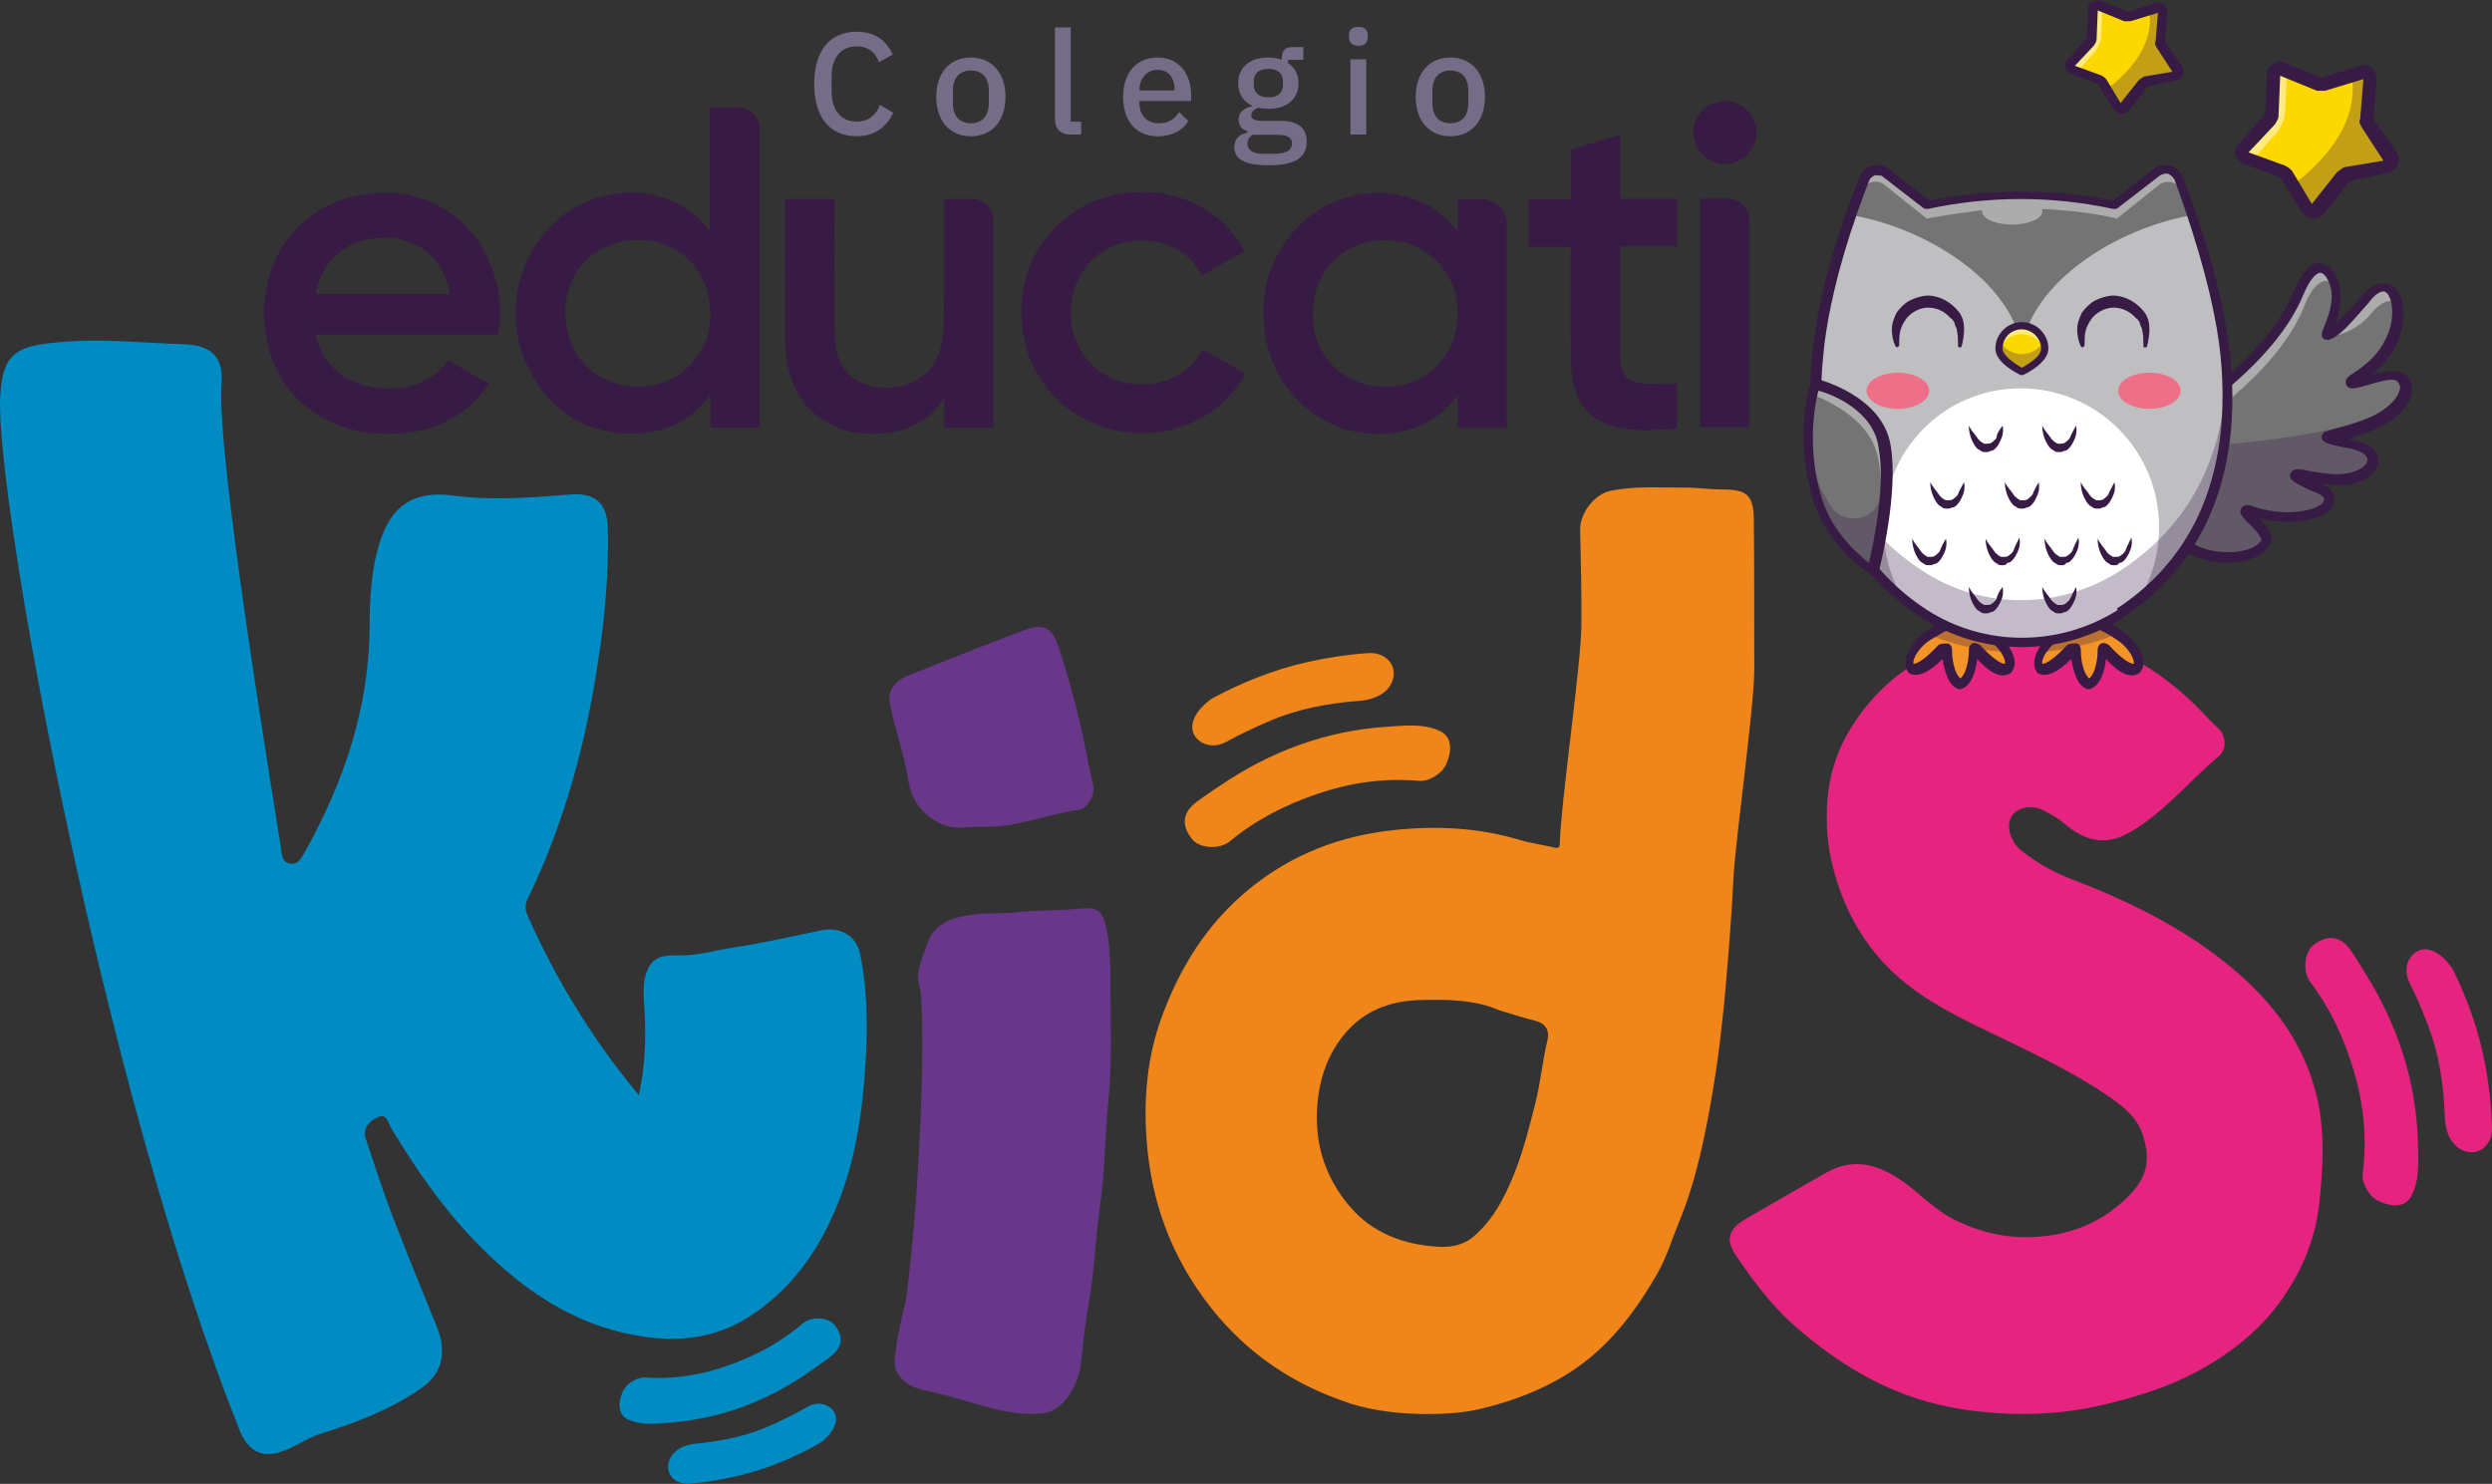 <?xml version="1.0" encoding="UTF-8"?> <svg xmlns="http://www.w3.org/2000/svg" id="Capa_1" viewBox="0 0 505 300.75"><rect x="0" y="0" width="505" height="300.75" fill="#333333" stroke="none"/><defs><style>.cls-1{fill:#e62480;}.cls-2{fill:#693789;}.cls-3{fill:#fff;}.cls-4{fill:#f4b355;}.cls-5{fill:#ed7088;}.cls-6{fill:#008bc3;}.cls-7{opacity:.3;}.cls-7,.cls-8,.cls-9{fill:none;}.cls-10{fill:#f0861a;}.cls-8{opacity:.5;}.cls-11{fill:#371b45;}.cls-12{fill:#fdd700;}.cls-13{fill:#757475;}.cls-9{opacity:.4;}.cls-14{fill:#bfbec0;}.cls-15{fill:#756d88;}.cls-16{fill:#f39427;}</style></defs><path class="cls-11" d="m53.44,62.92c.24-1.79.37-3.61.74-5.37,1.92-9.25,9.44-16.43,18.76-18.01,5.08-.86,10.04-.6,14.76,1.6,6.73,3.13,10.81,8.49,12.75,15.56.94,3.44,1.14,6.95.61,10.5-.06.41-.17.63-.62.59-.19-.02-.39,0-.58,0-11.61,0-23.22,0-34.83,0h-1.01c.48,2.29,1.39,4.29,2.85,6.01,2.49,2.95,5.79,4.34,9.54,4.81,3.13.39,6.18.08,9.08-1.22,2.02-.91,3.73-2.23,5.07-4,.09-.11.18-.21.32-.37,2.72,1.59,5.43,3.17,8.3,4.85-.98,1.14-1.84,2.3-2.85,3.31-3.97,3.98-8.85,6.04-14.39,6.59-4.96.5-9.82,0-14.41-2.04-7.72-3.43-12.17-9.42-13.64-17.68-.22-1.25-.3-2.53-.44-3.8,0-.44,0-.87,0-1.31Zm37.7-3.36c-1-6.68-6.04-11.47-13.46-11.37-8.82.11-12.99,6.35-13.66,11.37h27.12Z"></path><path class="cls-11" d="m143.9,21.74h5.72c2.38,0,4.31,1.93,4.31,4.31v60.62h-9.96v-6.48c-.19.14-.29.18-.35.26-4.11,5.31-9.65,7.64-16.22,7.43-9.92-.33-16.8-5.4-20.79-14.31-4.25-9.49-1.97-20.86,5.36-28.08,6.53-6.43,16.66-8.26,24.85-4.49,2.62,1.2,4.8,2.97,6.59,5.22.12.15.24.3.48.59v-25.07Zm-29.32,41.11c.03,3.82.82,6.74,2.6,9.36,4.91,7.24,15.56,8.02,21.66,2.73,4.46-3.87,5.85-8.93,4.77-14.57-2.12-11.04-13.86-14.26-21.74-9.84-5.03,2.82-7.13,7.39-7.29,12.32Z"></path><path class="cls-11" d="m305.36,86.74h-9.96v-6.38c-.08-.06-.16-.11-.24-.17-.07.15-.11.31-.2.44-3.73,4.78-8.72,7.02-14.68,7.31-12.07.6-22.09-8.42-23.9-20.09-1.26-8.11.67-15.38,6.27-21.48,6.64-7.23,17.37-9.32,26.02-5.14,2.47,1.19,4.57,3.03,6.3,5.15.1.12.22.27.4.49v-6.51h4.94c2.79,0,5.05,2.26,5.05,5.05v41.32Zm-24.7-8.34c8.37.04,14.66-6.25,14.72-14.74.06-8.52-6.15-14.89-14.58-14.96-8.46-.07-14.75,6.24-14.78,14.81-.03,8.54,6.17,14.84,14.64,14.88Z"></path><path class="cls-11" d="m159.07,40.32h10.02v.88c0,8.73-.03,17.46.03,26.19,0,1.48.19,3,.57,4.43.83,3.15,3.43,5.55,6.6,6.34,2.66.66,5.33.54,7.92-.42,3.83-1.42,5.85-4.38,6.63-8.24.31-1.55.44-3.16.45-4.75.04-7.84.02-15.67.02-23.51v-.91h5.67c2.38,0,4.31,1.93,4.31,4.31v42.05h-9.97v-5.83c-.57.71-.98,1.3-1.46,1.83-2.49,2.83-5.66,4.38-9.35,4.94-4.03.62-7.97.35-11.7-1.4-5.05-2.37-7.94-6.49-9.11-11.84-.39-1.76-.58-3.59-.59-5.39-.06-9.36-.03-18.72-.03-28.08,0-.19,0-.38,0-.61Z"></path><path class="cls-11" d="m252.15,50.92c-2.88,1.67-5.71,3.31-8.58,4.98-.89-1.76-2.02-3.21-3.53-4.35-3.07-2.32-6.58-3.1-10.34-2.68-4.77.54-8.48,2.87-10.83,7.1-4.11,7.4-1.48,18.15,7.85,21.2,6.13,2,13.4.01,16.82-6.04.06-.1.14-.19.25-.34,2.87,1.63,5.71,3.25,8.55,4.87-4.34,8.47-14.66,13.89-26.1,11.57-11.51-2.33-19.28-12.07-19.28-23.91,0-11.89,7.77-21.58,19.29-23.88,11.42-2.29,21.74,3.09,25.91,11.48Z"></path><path class="cls-11" d="m328.32,27.43v12.87h11.47v9.68h-11.42c-.02.33-.04.59-.04.84,0,7.01,0,14.03,0,21.04,0,.56.02,1.11.07,1.67.22,2.31,1.43,3.77,3.72,4.07,1.88.25,3.8.2,5.71.25.64.02,1.29-.05,1.98-.08v9c-4.15.47-8.26.75-12.35-.23-5.07-1.22-7.92-4.5-8.76-9.55-.28-1.71-.39-3.46-.4-5.2-.04-6.92-.02-13.83-.02-20.75,0-.31,0-.62,0-1.02h-8.48v-9.65h8.48c0-.35,0-.63,0-.91,0-2.85,0-5.71,0-8.56,0-.37.03-.62.47-.75,3.08-.89,6.16-1.81,9.24-2.72.06-.02.14,0,.32,0Z"></path><path class="cls-11" d="m354.52,44.58v42.03h-9.95v-46.34h5.64c2.38,0,4.31,1.93,4.31,4.31Z"></path><path class="cls-11" d="m349.56,20.46c3.54,0,6.4,2.88,6.39,6.42-.01,3.48-2.97,6.4-6.46,6.38-3.46-.02-6.34-2.94-6.34-6.41,0-3.55,2.85-6.39,6.41-6.38Z"></path><path class="cls-2" d="m225.03,196.52c-.08,8.85.48,17.97-.45,26.93-.72,6.97-.62,13.98-1.66,20.93-.99,6.63-1.09,13.4-2.32,19.98-.77,4.1-1.08,8.21-1.61,12.31-.62,4.77-3.91,9.32-7.46,9.75-3.32.41-6.59-.03-9.94-.85-4.64-1.14-9.16-2.72-13.84-3.69-2.33-.48-4.49-1.29-5.86-3.59-.58-.96-.63-1.91-.56-2.76.34-4.32,1.35-8.17,2.29-12.17,3.29-25.44,3.94-59.16,2.68-63.57-.83-2.89.71-5.85,1.64-8.58,1.49-4.38,5.43-5.34,9.52-5.88,2.36-.31,5.64-.11,7.98-.38,4.87-.56,8.69-.34,13.58-.8,3.58-.34,4.53.65,5.24,4.14.54,2.67.62,5.35.77,8.24Z"></path><path class="cls-2" d="m198.61,167.56c-2.48-.02-5,.62-7.43-.38-4.11-1.67-6.49-5.02-7.13-9.1-.82-5.28-2.68-10.25-3.72-15.45-.47-2.35.66-4.48,3.61-5.67,7.85-3.16,15.73-6.26,23.65-9.24,3.85-1.45,5.62-.53,6.91,3.33,1.62,4.86,2.97,9.78,4.19,14.77,1.07,4.37,1.73,8.82,2.83,13.17.48,1.88-1,4.87-2.92,5.14-6.7.94-13.06,3.85-19.99,3.43Z"></path><path class="cls-1" d="m411.2,128.41c13.12-.17,23.84,5.15,33.16,14,1.77,1.68,3.33,3.56,5.16,5.21,1.59,1.44,1.78,4.25.14,5.62-6.02,5.05-10.94,11.29-17.9,15.37-5.43,3.18-9.55,1.6-13.64-1.87-1.18-1-2.51-1.69-3.79-2.38-2.61-1.41-5.6-.73-6.73,1.16-1.06,1.77-.26,4.98,1.83,6.7,3.16,2.59,6.7,4.58,10.52,6.04,11.6,4.42,22.64,9.88,32.25,17.85,8.4,6.97,14.8,15.43,17.32,26.23,1.65,7.06,1.26,14.28.48,21.51-.7,6.53-2.94,12.28-6.41,17.75-4.6,7.25-11,12.42-18.42,16.41-5.94,3.19-12.3,5.14-18.89,6.7-9.44,2.24-18.8,2.36-28.3.97-13.49-1.97-24.76-8.41-34.75-17.37-4.5-4.03-8.06-8.89-11.44-13.84-2.15-3.15-1.51-5.37,1.77-7.29,5.49-3.21,11.01-6.37,16.55-9.51,5.32-3.02,10.23-1.78,15,1.44,3.86,2.62,6.96,6.2,11.29,8.27,5.41,2.6,10.87,3.77,16.93,3.26,5.91-.49,11.16-2.44,15.61-6.05,5.71-4.63,7.32-8.46,5.25-14.71-1.29-3.87-4.64-6.19-7.95-8.39-8.51-5.67-17.88-9.67-26.99-14.21-7.17-3.57-14.04-7.67-19.22-14.07-4.55-5.62-7.38-11.93-8.96-19.04-.77-3.48-.95-6.86-.84-10.3.19-6.02,1.88-11.7,5.14-16.77,8.38-13.05,20.82-18.41,35.85-18.69Z"></path><path class="cls-1" d="m479.34,197.29c6.72,10.75,10.33,22.19,10.64,34.27.1,3.76.4,7.68-1.37,10.93-1.14,2.08-3.69,2.37-6.76.83-1.82-.91-3.32-3.59-3.05-5.61.9-6.88.26-13.79-1.87-20.88-1.93-6.43-4.66-12.38-8.76-17.79-1.59-2.09-1.21-6.07.64-7.5,2.85-2.2,5.5-1.86,7.53,1.03,1.07,1.53,2.01,3.15,3.02,4.73Z"></path><path class="cls-1" d="m497.16,196.66c2.82,5.74,5.29,12.54,6.56,19.61.73,4.07,1.17,8.13,1.28,12.18.1,3.57-2.51,5.7-5.28,4.93-2.59-.71-4.15-3.36-4.28-6.97-.23-6.25-1.03-12.47-3.45-18.71-1.13-2.91-2.29-5.75-3.71-8.56-1.31-2.59-.38-5.4,1.72-6.42,2.02-.99,4.94.38,7.18,3.94Z"></path><path class="cls-10" d="m273.66,284.46c-11.33-3.67-20.82-10-28.25-19.4-8.02-10.15-12.24-21.63-13.09-34.55-.55-8.31.22-16.42,3.02-24.15,3.69-10.17,9.24-19.18,17.83-26.19,8.69-7.09,18.55-10.83,29.58-11.96,8.54-.87,16.93-.45,25.19,2.02,2.29.69,4.69.99,7.02,1.55,1.03.25,1.12-.15,1.14-1.03.18-7.82,4.28-35.94,4.36-43.76.07-6.54-.11-13.07-.25-19.61-.07-3.31,2.87-7.19,6.1-7.88,4.97-1.05,10-.64,15.01-.67,2.6-.02,5.21.38,7.82.38,4.85,0,6.22,1.16,6.27,6.14.1,10.17.08,20.33.09,30.5.01,7.17-3.84,34.68-4.2,41.82-.35,7-.88,14.03-1.48,21.04-.64,7.47-1.47,14.92-2.71,22.28-1.54,9.13-3.35,18.26-6.95,26.92-1.41,3.39-2.44,6.95-4.27,10.15-4.93,8.59-10.78,16.18-19.7,21.28-5.13,2.93-10.48,4.84-16.07,6.18-3.52.84-7.19,1.08-10.87,1.08-5.3-.01-10.5-.56-15.59-2.11Zm30.16-79.69c-4.57-2.07-10.38-2.27-16.16-2.08-6.02.2-11.4,2.17-15.35,7.09-2.97,3.69-4.58,7.82-5.19,12.56-1.07,8.42,1.01,15.85,6.42,22.2,4.6,5.41,10.93,7.73,17.84,8.15,2.49.15,5.07-.2,7.33-2.15,3.87-3.35,6.08-7.63,7.95-12.18,1.96-4.75,3.19-9.72,4.46-14.7,1.08-4.25,1.45-8.62,2.48-12.87.45-1.84-.32-3.35-2.44-3.88-2.17-.55-4.3-1.25-7.35-2.15Z"></path><path class="cls-10" d="m247.02,159.39c10.49-7.18,21.8-11.28,33.89-12.08,3.77-.25,7.68-.73,11.01.92,2.13,1.05,2.53,3.59,1.11,6.74-.84,1.86-3.46,3.48-5.5,3.29-6.94-.61-13.82.31-20.85,2.74-6.36,2.2-12.21,5.18-17.46,9.52-2.03,1.68-6.03,1.47-7.54-.33-2.32-2.77-2.1-5.44.72-7.59,1.49-1.14,3.07-2.15,4.61-3.22Z"></path><path class="cls-10" d="m245.65,141.56c5.64-3.06,12.34-5.83,19.37-7.39,4.05-.9,8.09-1.51,12.15-1.79,3.57-.25,5.82,2.27,5.16,5.08-.61,2.62-3.2,4.3-6.8,4.58-6.25.49-12.45,1.55-18.6,4.24-2.87,1.26-5.67,2.54-8.43,4.08-2.55,1.42-5.39.61-6.51-1.45-1.07-1.98.17-4.97,3.65-7.35Z"></path><path class="cls-6" d="m129.47,221.95c1.37-6.5,1.5-12.45,1.05-18.46-.1-1.38-.2-4.18.26-5.7,1.13-3.75,2.96-4.24,6.97-4.15,3.48.08,6.79-.96,10.17-1.47,6.19-.94,12.31-2.3,18.44-3.6,3.75-.8,7.16.99,7.94,4.72,1.5,7.19,1.54,14.52,1.11,21.8-.57,9.77-1.88,19.46-5.55,28.66-3.55,8.91-8.57,16.47-16.65,22.2-7.58,5.38-15.58,6.24-24.18,4.74-12.64-2.2-22.72-9.03-31.63-17.94-7.18-7.19-12.92-15.44-18.13-24.11-.66-1.1-.87-3.23-2.96-2.1-1.59.86-2.89,2.19-2.17,4.32,1.7,5.04,3.31,10.12,5.2,15.09,2.7,7.1,5.61,14.11,8.45,21.15.77,1.92,1.63,3.74,1.76,5.92.22,3.79-1.3,6.34-4.37,8.46-6.14,4.24-12.95,6.85-20.02,9.04-2.9.9-5.37,2.81-8.37,3.78-4.11,1.33-6.71-.64-8.22-4.4C20.79,220.44-.87,101.29.03,80.67c.42-9.7,3.61-10.74,13.88-11.46,7.57-.53,15.24.31,22.87.53,5.88.17,8.53,2.29,8.11,8.12-1.01,13.99,9.57,78.17,11.96,93.47.21,1.32.11,3.27,1.76,3.67,1.84.45,2.59-1.27,3.35-2.64,7.86-14.19,12.88-29.13,12.95-45.61.02-5.09.26-10.29,1.61-15.33,1.88-7.02,5.46-12.31,15.4-10.97,7.93,1.07,15.92.38,23.87-.23,4.7-.36,7.24,1.79,7.37,6.56.29,10.78-.89,21.42-2.72,32.02-2.61,15.09-6.83,29.65-13.54,43.45-.52,1.06-.51,2.13.07,3.44,5.8,13.03,13.15,25.05,22.5,36.27Z"></path><path class="cls-6" d="m164.7,277.55c-8.67,6.2-18.09,9.83-28.21,10.72-3.15.28-6.43.74-9.25-.58-1.81-.85-2.18-2.97-1.05-5.63.67-1.57,2.84-2.97,4.55-2.86,5.83.39,11.59-.5,17.43-2.66,5.3-1.96,10.15-4.56,14.48-8.29,1.67-1.44,5.03-1.34,6.33.15,1.99,2.28,1.85,4.52-.47,6.38-1.23.98-2.54,1.86-3.81,2.78Z"></path><path class="cls-6" d="m166.16,292.48c-4.67,2.67-10.25,5.1-16.11,6.53-3.38.82-6.76,1.4-10.16,1.71-2.99.27-4.92-1.81-4.42-4.17.46-2.21,2.6-3.66,5.62-3.96,5.23-.52,10.41-1.51,15.52-3.88,2.39-1.1,4.71-2.23,6.99-3.56,2.11-1.24,4.51-.6,5.48,1.1.93,1.64-.06,4.17-2.93,6.23Z"></path><path class="cls-15" d="m165,17.03c0-6.87,3.26-10.6,8.6-10.6,3.55,0,5.93,1.59,7.31,4.64l-2.79,1.52c-.7-1.94-2.14-3.2-4.52-3.2-3.14,0-5.08,2.29-5.08,6.08v3.11c0,3.78,1.94,6.07,5.08,6.07,2.44,0,3.99-1.41,4.73-3.4l2.67,1.61c-1.38,2.96-3.85,4.75-7.4,4.75-5.34,0-8.6-3.73-8.6-10.6Z"></path><path class="cls-15" d="m189.73,19.64c0-4.87,2.76-7.98,7.02-7.98s7.01,3.11,7.01,7.98-2.76,7.98-7.01,7.98-7.02-3.11-7.02-7.98Zm10.65,1.29v-2.59c0-2.7-1.47-4.05-3.64-4.05s-3.64,1.35-3.64,4.05v2.59c0,2.7,1.47,4.05,3.64,4.05s3.64-1.35,3.64-4.05Z"></path><path class="cls-15" d="m217.05,27.28c-2.17,0-3.26-1.2-3.26-3.17V5.55h3.2v19.11h2.11v2.61h-2.05Z"></path><path class="cls-15" d="m227.6,19.64c0-4.87,2.67-7.98,7.01-7.98s6.78,3.37,6.78,7.6v1.21h-10.48v.5c0,2.35,1.44,4.02,4.02,4.02,1.88,0,3.14-.88,4.02-2.29l1.88,1.85c-1.14,1.85-3.37,3.08-6.22,3.08-4.35,0-7.01-3.11-7.01-7.98Zm3.32-1.5v.2h7.1v-.29c0-2.35-1.29-3.9-3.4-3.9s-3.7,1.64-3.7,3.99Z"></path><path class="cls-15" d="m257.06,33.5c-4.99,0-6.93-1.35-6.93-3.67,0-1.67,1-2.58,2.61-2.93v-.32c-1.12-.35-1.73-1.2-1.73-2.35,0-1.59,1.23-2.35,2.7-2.7v-.12c-1.79-.85-2.79-2.46-2.79-4.52,0-3.11,2.2-5.23,6.08-5.23,1.03,0,1.97.15,2.76.47v-.41c0-1.35.65-2.17,2-2.17h2.35v2.58h-3.11v.62c1.38.91,2.14,2.38,2.14,4.14,0,3.08-2.23,5.16-6.11,5.16-.73,0-1.44-.09-2-.23-.76.27-1.47.77-1.47,1.53,0,.82.79,1.14,2.14,1.14h3.76c3.76,0,5.34,1.59,5.34,4.23,0,3.17-2.26,4.78-7.75,4.78Zm1.97-6.17h-5.17c-.71.41-1.06,1.03-1.06,1.76,0,1.23.91,2.09,3.29,2.09h2c2.49,0,3.73-.71,3.73-2.11,0-1.06-.7-1.73-2.79-1.73Zm.97-10.19v-.59c0-1.73-1.09-2.58-2.97-2.58s-2.96.85-2.96,2.58v.59c0,1.73,1.09,2.59,2.96,2.59s2.97-.85,2.97-2.59Z"></path><path class="cls-15" d="m273.37,7.61v-.5c0-.97.59-1.67,1.91-1.67s1.88.7,1.88,1.67v.5c0,.97-.56,1.67-1.88,1.67s-1.91-.7-1.91-1.67Zm.29,4.4h3.2v15.26h-3.2v-15.26Z"></path><path class="cls-15" d="m286.89,19.64c0-4.87,2.76-7.98,7.02-7.98s7.01,3.11,7.01,7.98-2.76,7.98-7.01,7.98-7.02-3.11-7.02-7.98Zm10.66,1.29v-2.59c0-2.7-1.47-4.05-3.64-4.05s-3.64,1.35-3.64,4.05v2.59c0,2.7,1.47,4.05,3.64,4.05s3.64-1.35,3.64-4.05Z"></path><path class="cls-4" d="m397.28,125.79c-.24,0-.49,0-.73.24"></path><path class="cls-11" d="m396.55,126.03s-.24,0,0,0q-.24-.24,0-.24c.24,0,.49-.24.73-.24,0,0,.24,0,.24.24,0,0,0,.24-.24.24-.24-.24-.49,0-.73,0h0Z"></path><path class="cls-4" d="m398.01,125.79c-.24,0-.49-.24-.73-.24"></path><path class="cls-11" d="m398.01,126.03h0c-.24,0-.49-.24-.73-.24,0,0-.24,0-.24-.24,0,0,0-.24.24-.24s.49,0,.73.24v.49h0Z"></path><path class="cls-16" d="m398.01,125.79c-.24,0-.49-.24-.73-.24"></path><path class="cls-16" d="m407.04,135.54c-1.95.98-4.88-1.95-6.59-3.9-.24-.24-.49,0-.49.24,0,2.44-.73,6.59-2.68,7.07-1.95-.73-2.68-4.88-2.68-7.32,0-.24-.24-.24-.49-.24-1.71,1.95-4.88,5.12-6.59,3.9-1.22-1.95,1.22-5.12,3.42-6.59h.24c1.71-1.22,3.66-2.2,5.12-2.68h.24c.24,0,.49-.24.73-.24s.49,0,.73.24h.24c1.46.49,3.66,1.71,5.37,2.93.98.73,2.2,1.95,2.93,3.17.73,1.22.98,2.44.49,3.42Z"></path><path class="cls-16" d="m397.28,125.79c-.24,0-.49,0-.73.24"></path><path class="cls-11" d="m396.55,127.01c-.49,0-.98-.24-.98-.73-.24-.49.24-1.22.73-1.22.24,0,.73-.24.98-.24.49,0,.98.24,1.22.98,0,.49-.24.98-.98,1.22,0,0-.24,0-.49.24-.24-.24-.49-.24-.49-.24Z"></path><path class="cls-11" d="m398.01,127.01h-.24c-.24,0-.49,0-.49-.24-.49,0-.98-.49-.98-1.22,0-.49.49-.98,1.22-.98.24,0,.49,0,.98.24s.98.73.73,1.22c-.49.49-.98.98-1.22.98Z"></path><path class="cls-11" d="m398.01,127.01h-.24c-.24,0-.49,0-.49-.24-.49,0-.98-.49-.98-1.22,0-.49.49-.98,1.22-.98.24,0,.49,0,.98.24s.98.73.73,1.22c-.49.49-.98.98-1.22.98Z"></path><path class="cls-11" d="m397.28,139.69h-.24c-2.2-.49-2.93-3.66-3.42-6.1-2.93,2.93-5.12,3.66-6.59,2.93-.24,0-.24-.24-.49-.49-1.46-2.44,1.22-6.34,3.66-8.05,1.71-1.22,3.9-2.44,5.61-3.17h.24c.24,0,.73-.24.98-.24h.24c.24,0,.49,0,.98.24h.24c1.71.49,3.9,1.71,5.61,3.17,2.44,1.71,5.37,5.61,3.66,8.05,0,.24-.24.24-.49.49-1.71.98-3.9,0-6.59-2.93-.24,2.44-1.22,5.61-3.42,6.1h0Zm-2.93-9.27h.49c.49.24.73.73.73,1.22,0,2.68.73,5.12,1.71,5.85.98-.73,1.71-3.17,1.71-5.85,0-.49.24-.98.73-1.22s.98,0,1.46.24c2.68,2.93,4.39,3.9,5.12,3.9.24-1.22-1.46-3.66-3.42-4.88-1.71-1.22-3.66-2.2-5.12-2.68h-1.46c-1.46.49-3.42,1.71-5.12,2.68-1.95,1.22-3.66,3.66-3.42,4.88.73,0,2.44-.98,5.12-3.9.73-.24.98-.24,1.46-.24Zm12.68,5.12h0Z"></path><path class="cls-11" d="m396.55,127.01c-.49,0-.98-.24-.98-.73-.24-.49.24-1.22.73-1.22.24,0,.73-.24.98-.24.49,0,.98.24,1.22.98,0,.49-.24.98-.98,1.22,0,0-.24,0-.49.24-.24-.24-.49-.24-.49-.24Z"></path><g class="cls-7"><path class="cls-11" d="m427.28,136.76q-.24,0,0,0c-.24,0-.24-.24,0-.24h0s.24,0,0,.24c.24,0,0,0,0,0h0Z"></path></g><path class="cls-4" d="m423.38,125.79c-.24,0-.49,0-.73.24"></path><path class="cls-11" d="m422.65,126.03s-.24,0,0,0q-.24-.24,0-.24c.24,0,.49-.24.73-.24,0,0,.24,0,.24.24,0,0,0,.24-.24.24-.24-.24-.49,0-.73,0h0Z"></path><path class="cls-4" d="m424.11,125.79c-.24,0-.49-.24-.73-.24"></path><path class="cls-11" d="m424.11,126.03h0c-.24,0-.49-.24-.73-.24,0,0-.24,0-.24-.24,0,0,0-.24.24-.24s.49,0,.73.24v.49h0Z"></path><path class="cls-16" d="m424.11,125.79c-.24,0-.49-.24-.73-.24"></path><path class="cls-16" d="m433.14,135.54c-1.95.98-4.88-1.95-6.59-3.9-.24-.24-.49,0-.49.24,0,2.44-.73,6.59-2.68,7.07-1.95-.49-2.68-4.39-2.68-7.07,0-.24-.24-.24-.49-.24-1.71,1.95-4.88,5.12-6.59,3.9-.49-.98-.24-2.2.49-3.66.73-1.22,1.95-2.44,2.93-3.17,1.71-1.22,3.9-2.44,5.37-2.93h.24c.24,0,.49-.24.73-.24s.49,0,.73.24h.24c1.22.49,3.17,1.46,4.63,2.44.24.24.49.24.73.49,1.95,1.71,4.63,4.88,3.42,6.83Z"></path><path class="cls-16" d="m423.38,125.79c-.24,0-.49,0-.73.24"></path><path class="cls-11" d="m422.65,127.01c-.49,0-.98-.24-.98-.73-.24-.49.24-1.22.73-1.22.24,0,.73-.24.98-.24.49,0,.98.24,1.22.98,0,.49-.24.98-.98,1.22,0,0-.24,0-.49.24-.24-.24-.49-.24-.49-.24Z"></path><path class="cls-11" d="m424.11,127.01h-.24c-.24,0-.49,0-.49-.24-.49,0-.98-.49-.98-1.22,0-.49.49-.98,1.22-.98.24,0,.49,0,.98.24.49.24.98.73.73,1.22-.49.49-.98.98-1.22.98Z"></path><path class="cls-11" d="m424.11,127.01h-.24c-.24,0-.49,0-.49-.24-.49,0-.98-.49-.98-1.22,0-.49.49-.98,1.22-.98.24,0,.49,0,.98.24.49.24.98.73.73,1.22-.49.49-.98.98-1.22.98Z"></path><path class="cls-11" d="m423.38,139.69h-.24c-2.2-.49-2.93-3.66-3.42-6.1-2.93,2.93-5.12,3.66-6.59,2.93-.24,0-.24-.24-.49-.49-1.46-2.44,1.22-6.34,3.66-8.05,1.71-1.22,3.9-2.44,5.61-3.17h.24c.24,0,.73-.24.98-.24h.24c.24,0,.49,0,.98.24h.24c1.71.49,3.9,1.71,5.61,3.17,2.44,1.71,5.37,5.61,3.66,8.05,0,.24-.24.24-.49.49-1.71.98-3.9,0-6.59-2.93-.24,2.44-1.22,5.61-3.42,6.1h0Zm-2.93-9.27h.49c.49.24.73.73.73,1.22,0,2.68.73,5.12,1.71,5.85.98-.73,1.71-3.17,1.71-5.85,0-.49.24-.98.73-1.22.49-.24.98,0,1.46.24,2.68,2.93,4.39,3.9,5.12,3.9.24-1.22-1.46-3.66-3.42-4.88-1.71-1.22-3.66-2.2-5.12-2.68h-1.46c-1.46.49-3.42,1.71-5.12,2.68-1.95,1.22-3.66,3.66-3.42,4.88.73,0,2.44-.98,5.12-3.9.73-.24.98-.24,1.46-.24Zm12.68,5.12h0Z"></path><path class="cls-11" d="m422.65,127.01c-.49,0-.98-.24-.98-.73-.24-.49.24-1.22.73-1.22.24,0,.73-.24.98-.24.49,0,.98.24,1.22.98,0,.49-.24.98-.98,1.22,0,0-.24,0-.49.24-.24-.24-.49-.24-.49-.24Z"></path><path class="cls-13" d="m486.8,81.15c-.73,1.22-1.95,2.44-3.9,3.66-4.15,2.44-10.98,3.9-11.22,4.15-.49.24,2.93.98,4.88,1.22,7.56,1.22,4.63,8.05-4.63,7.07-4.63-.49-6.34-1.71-6.59-.98-.24.73,4.39,2.44,6.1,3.66,1.46.98.73,4.88-7.32,5.12-6.34.24-9.03-1.95-9.27-1.46-.24.49,5.12,4.63,4.15,6.34-2.44,4.15-14.88,3.9-17.32-1.22-3.17-6.59-3.17-13.17-2.44-17.81.49-3.66,1.46-5.85,1.46-5.85,0,0,18.78-11.46,24.64-25.86,3.17-7.81,6.34-5.12,7.56-.73.98,3.9-1.95,9.03-1.71,9.27.73.49,4.15-2.93,7.56-7.07,4.63-5.61,7.56-.98,6.59,4.63-1.46,8.29-9.27,11.22-9.27,11.95s6.59-1.95,9.03-1.46c2.44.98,3.17,2.93,1.71,5.37Z"></path><path class="cls-11" d="m451.19,113.1h-.73c-3.42-.24-7.32-1.22-8.78-4.15-3.17-6.83-3.17-13.42-2.44-18.05.49-3.66,1.46-5.85,1.46-6.1h0c.24,0,18.78-11.46,24.64-25.86,1.71-4.39,3.42-5.12,4.63-5.12,1.46,0,2.68,1.71,3.17,4.39.73,2.93-.73,6.34-1.46,8.29-.24.49-.24.98-.49.98.49,0,3.66-2.44,7.32-7.07,1.71-2.2,3.66-3.17,4.88-2.44,1.71.73,2.68,3.9,1.95,7.32-1.22,6.34-5.85,9.51-8.05,10.98-.49.49-1.22.73-1.22.98.24.24,1.71-.24,2.93-.73,2.2-.49,4.39-1.22,5.85-.98.98.24,1.71.73,1.95,1.46.49.98.24,2.2-.49,3.66-.73,1.46-2.2,2.68-3.9,3.9-3.42,2.2-8.78,3.42-10.49,3.9h-.24c.73.24,2.68.73,4.63.98,3.66.49,4.63,2.44,4.39,3.66-.24,2.2-3.9,4.15-9.03,3.66-2.2-.24-3.66-.73-4.63-.98-.98-.24-1.71-.49-1.95-.24,0,.24,1.95,1.22,2.93,1.71,1.22.49,2.44,1.22,3.17,1.71.49.49.73,1.22.49,1.95-.24.73-1.46,3.17-8.05,3.42-4.15.24-6.59-.73-8.05-1.22-.49-.24-.98-.24-.98-.24,0,.24.73.73,1.22,1.46,1.46,1.46,3.66,3.66,2.93,4.88-.73,2.93-4.15,3.9-7.56,3.9Zm-10-27.81c-.24.24-.98,2.68-1.46,5.85-.73,4.39-.73,10.98,2.44,17.81,1.22,2.68,5.12,3.9,8.54,3.9,3.9.24,7.32-.98,8.54-2.93.73-.98-1.46-3.17-2.93-4.63-.98-.98-1.46-1.46-1.46-1.71.24-.24.49-.24,1.46,0,1.46.49,3.9,1.22,8.05,1.22,6.34-.24,7.56-2.44,7.81-3.17s0-1.22-.49-1.71c-.73-.49-1.95-.98-2.93-1.71-2.2-.98-3.42-1.71-3.17-2.2s.98-.49,2.2,0c.98.24,2.44.49,4.63.73,5.12.49,8.29-1.22,8.78-3.42.24-1.71-1.46-2.93-4.15-3.42,0,0-4.88-.73-5.12-1.22,0,0,0-.24.24-.24,0,0,.24,0,.73-.24,1.71-.49,7.07-1.71,10.49-3.9,1.71-1.22,3.17-2.44,3.9-3.66h0c.73-1.22.73-2.44.49-3.17-.24-.73-.98-1.22-1.95-1.46-1.22-.24-3.66.49-5.61.98-1.95.49-2.93.73-3.42.49v-.24c0-.24.49-.49,1.22-1.22,2.2-1.46,6.59-4.63,7.81-10.73.49-3.17-.24-6.1-1.71-6.83-1.22-.49-2.93.24-4.63,2.44-2.44,3.17-6.83,7.81-7.81,7.07-.24-.24,0-.49.24-1.46.73-1.71,1.95-5.12,1.46-8.05-.49-2.44-1.71-4.15-2.93-4.15-1.46,0-2.93,1.71-4.15,4.88-6.1,14.15-24.15,25.37-25.13,26.1Z"></path><g class="cls-9"><path class="cls-3" d="m442.89,110.17c-.49-.49-.73-.98-.98-1.46-3.17-6.59-3.17-13.17-2.44-17.81.49-3.66,1.46-5.85,1.46-5.85,0,0,18.78-11.46,24.64-25.86,2.93-7.07,5.85-5.61,7.07-1.71-1.46-1.22-3.66-.49-5.61,4.39-5.61,14.39-24.39,25.86-24.39,25.86,0,0-.98,2.44-1.46,5.85-.73,4.39-.98,10.49,1.71,16.59Z"></path></g><g class="cls-9"><path class="cls-3" d="m479,60.9c3.42-4.15,5.85-2.68,6.59.49-1.22-.73-2.93-.49-5.12,2.2-3.42,4.15-8.29,4.88-9.03,4.39.73.24,4.15-2.93,7.56-7.07Z"></path></g><g class="cls-7"><path class="cls-11" d="m486.8,81.15c-.73,1.22-1.95,2.44-3.9,3.66-4.15,2.44-10.98,3.9-11.22,4.15-.49.24,2.93.98,4.88,1.22,7.56,1.22,4.63,8.05-4.63,7.07-4.63-.49-6.34-1.71-6.59-.98-.24.73,4.39,2.44,6.1,3.66,1.46.98.73,4.88-7.32,5.12-6.34.24-9.03-1.95-9.27-1.46-.24.49,5.12,4.63,4.15,6.34-2.44,4.15-14.88,3.9-17.32-1.22-3.17-6.59-3.17-13.17-2.44-17.81,23.66-1.46,39.03-3.66,47.57-9.76Z"></path></g><path class="cls-11" d="m451.19,114.08h-.73c-3.66-.24-8.05-1.46-9.51-4.63-5.85-12.2-.98-24.15-.73-24.64,0-.24.24-.49.49-.49s18.54-11.46,24.15-25.37c1.71-3.9,3.42-5.85,5.37-5.61,1.71.24,3.42,1.95,3.9,5.12.49,2.44-.24,5.12-.73,7.07,1.22-1.22,2.93-2.93,4.88-5.12,2.68-3.42,4.88-3.17,6.1-2.68,2.2.98,3.17,4.39,2.44,8.29-.98,5.12-3.9,8.05-6.34,10,2.2-.73,4.15-.98,5.37-.73,1.71.24,2.68,1.46,2.93,2.93.24,1.95-.73,4.88-5.12,7.56-2.2,1.46-5.37,2.44-7.81,3.17.24,0,.73.24.98.24,4.15.73,5.37,2.93,5.12,4.63-.49,2.68-3.9,5.12-10,4.39-.49,0-1.22-.24-1.71-.24.73.24,1.22.73,1.71.98.98.73,1.22,1.95.98,2.93-.24,1.22-1.95,3.66-8.78,3.9-2.68,0-4.88-.24-6.34-.73,1.71,1.71,3.17,3.66,2.2,5.12-1.46,2.93-5.37,3.9-8.78,3.9Zm-9.27-28.3c-.73,1.95-3.9,12.2.98,22.69.98,1.95,3.9,3.17,7.56,3.42,3.66.24,6.83-.73,7.81-2.44,0-.73-1.95-2.93-2.68-3.42-1.22-1.46-1.95-1.95-1.46-2.93.49-.98,1.71-.73,2.44-.49,1.22.49,3.9,1.22,7.56,1.22,4.63-.24,6.59-1.46,6.83-2.44,0-.24,0-.49-.24-.73-.49-.49-1.71-.98-2.93-1.46-2.44-1.22-4.15-1.95-3.66-3.17.49-1.22,1.71-.98,3.17-.73.98.24,2.44.49,4.63.73,4.63.49,7.56-1.22,7.81-2.68.24-.98-1.22-1.95-3.42-2.44-5.61-.98-5.61-1.46-5.85-2.2,0-.49.24-.98.73-1.22,0,0,.24,0,.73-.24,1.71-.49,7.07-1.71,10.25-3.66,3.17-1.95,4.39-4.15,4.15-5.37-.24-.73-.73-1.22-1.22-1.22-.98-.24-3.42.49-5.12.98-2.68.73-3.42.98-4.15.49-.24-.24-.49-.49-.49-.98,0-.73.49-1.22,1.71-1.95,2.2-1.46,6.34-4.39,7.56-10.25.49-3.17-.24-5.61-1.22-6.1-.73-.49-2.2.49-3.42,2.2-1.71,1.95-3.42,3.9-4.88,5.37-2.2,1.95-3.17,2.44-4.15,1.95-.73-.49-.49-1.22,0-2.44.73-1.71,1.95-4.88,1.46-7.56-.49-2.2-1.46-3.42-2.2-3.42s-1.95.98-3.42,4.39c-5.61,13.66-22.2,24.39-24.88,26.1Z"></path><g class="cls-7"><path class="cls-11" d="m406.55,132.13c-5.37-.24-10.73-1.46-15.37-3.42,1.71-1.22,3.66-2.2,5.12-2.68h.24c.24,0,.49-.24.73-.24s.49,0,.73.24h.24c1.46.49,3.66,1.71,5.37,2.93.98.73,2.2,1.95,2.93,3.17Z"></path></g><g class="cls-7"><path class="cls-11" d="m428.99,128.47c-4.63,1.95-9.76,3.17-14.88,3.66.73-1.22,1.95-2.44,2.93-3.17,1.71-1.22,3.9-2.44,5.37-2.93h.24c.24,0,.49-.24.73-.24s.49,0,.73.24h.24c1.22.24,3.17,1.22,4.63,2.44Z"></path></g><path class="cls-14" d="m389.72,124.32c12.2,7.81,27.81,7.81,39.76,0,11.95-7.81,24.39-22.93,21.47-52.45-.98-9.76-4.15-20.49-6.83-28.3-.98-2.93-1.95-5.37-2.68-7.32-.73-1.95-2.93-2.44-4.63-1.22l-8.54,6.59c-6.34-1.22-12.68-1.95-19.03-1.95s-12.68.73-19.03,1.95l-8.54-6.59c-.98-1.22-3.42-.49-3.9,1.46-2.68,6.83-8.05,22.2-9.51,35.61-2.93,29.27,9.51,44.4,21.47,52.2Z"></path><path class="cls-3" d="m381.67,106.76c0,5.37,1.46,10.49,4.15,14.88,1.22.98,2.68,1.95,3.9,2.68,12.2,7.81,27.81,7.81,39.76,0,1.22-.73,2.68-1.71,3.9-2.68,2.68-4.39,4.15-9.27,4.15-14.88,0-15.37-12.44-28.05-28.05-28.05s-27.81,12.68-27.81,28.05Z"></path><path class="cls-11" d="m420.7,86.27c.24,1.22,0,2.2-.49,3.17-.24.49-.49.98-.98,1.46-.24.24-.49.49-.98.49-.24.24-.73.24-.98.24s-.73,0-.98-.24-.49-.24-.73-.49c-.49-.49-.73-.98-.98-1.46-.49-.98-.73-2.2-.73-3.17.49.98,1.22,1.71,1.71,2.44.24.49.73.73.98.98.24,0,.24.24.49.24h.49c.24,0,.73,0,.98-.24s.73-.49.98-.98c.24-.73.73-1.46,1.22-2.44Z"></path><path class="cls-11" d="m405.82,86.27c.24,1.22,0,2.2-.49,3.17-.24.49-.49.98-.98,1.46-.24.24-.49.49-.98.49-.24.24-.73.24-.98.24s-.73,0-.98-.24c-.24-.24-.49-.24-.73-.49-.49-.49-.73-.98-.98-1.46-.49-.98-.73-2.2-.73-3.17.49.98,1.22,1.71,1.71,2.44.24.49.73.73.98.98.24,0,.24.24.49.24h.49c.24,0,.73,0,.98-.24.24-.24.73-.49.98-.98,0-.73.49-1.46,1.22-2.44Z"></path><path class="cls-11" d="m420.7,118.96c.24,1.22,0,2.2-.49,3.17-.24.49-.49.98-.98,1.46-.24.24-.49.49-.98.49-.24.24-.73.24-.98.24s-.73,0-.98-.24-.49-.24-.73-.49c-.49-.49-.73-.98-.98-1.46-.49-.98-.73-2.2-.73-3.17.49.98,1.22,1.71,1.71,2.44.24.49.73.73.98.98.24,0,.24.24.49.24h.49c.24,0,.73,0,.98-.24s.73-.49.98-.98c.24-.49.73-1.46,1.22-2.44Z"></path><path class="cls-11" d="m405.82,118.96c.24,1.22,0,2.2-.49,3.17-.24.49-.49.98-.98,1.46-.24.24-.49.49-.98.49-.24.24-.73.24-.98.24s-.73,0-.98-.24c-.24-.24-.49-.24-.73-.49-.49-.49-.73-.98-.98-1.46-.49-.98-.73-2.2-.73-3.17.49.98,1.22,1.71,1.71,2.44.24.49.73.73.98.98.24,0,.24.24.49.24h.49c.24,0,.73,0,.98-.24.24-.24.73-.49.98-.98,0-.49.49-1.46,1.22-2.44Z"></path><path class="cls-11" d="m413.13,97.73c.24,1.22,0,2.2-.49,3.17-.24.49-.49.98-.98,1.46-.24.24-.49.49-.98.49-.24.24-.73.24-.98.24s-.73,0-.98-.24-.49-.24-.73-.49c-.49-.49-.73-.98-.98-1.46-.49-.98-.73-2.2-.73-3.17.49.98,1.22,1.71,1.71,2.44.24.49.73.73.98.98.24,0,.24.24.49.24h.49c.24,0,.73,0,.98-.24s.73-.49.98-.98c.24-.73.73-1.46,1.22-2.44Z"></path><path class="cls-11" d="m398.01,97.73c.24,1.22,0,2.2-.49,3.17-.24.49-.49.98-.98,1.46-.24.24-.49.49-.98.49-.24.24-.73.24-.98.24s-.73,0-.98-.24c-.24-.24-.49-.24-.73-.49-.49-.49-.73-.98-.98-1.46-.49-.98-.73-2.2-.73-3.17.49.98,1.22,1.71,1.71,2.44.24.49.73.73.98.98.24,0,.24.24.49.24h.49c.24,0,.73,0,.98-.24.24-.24.73-.49.98-.98.24-.73.73-1.46,1.22-2.44Z"></path><path class="cls-11" d="m428.5,97.73c.24,1.22,0,2.2-.49,3.17-.24.49-.49.98-.98,1.46-.24.24-.49.49-.98.49-.24.24-.73.24-.98.24s-.73,0-.98-.24-.49-.24-.73-.49c-.49-.49-.73-.98-.98-1.46-.49-.98-.73-2.2-.73-3.17.49.98,1.22,1.71,1.71,2.44.24.49.73.73.98.98.24,0,.24.24.49.24h.49c.24,0,.73,0,.98-.24s.73-.49.98-.98c.24-.73.73-1.46,1.22-2.44Z"></path><path class="cls-11" d="m409.23,108.96c.24,1.22,0,2.2-.49,3.17-.24.49-.49.98-.98,1.46-.24.24-.49.49-.98.49-.24.49-.73.49-.98.49s-.73,0-.98-.24-.49-.24-.73-.49c-.49-.49-.73-.98-.98-1.46-.49-.98-.73-2.2-.73-3.17.49.98,1.22,1.71,1.71,2.44.24.49.73.73.98.98.24,0,.24.24.49.24h.49c.24,0,.73,0,.98-.24s.73-.49.98-.98c.24-.73.73-1.71,1.22-2.68Z"></path><path class="cls-11" d="m394.35,109.2c.24,1.22,0,2.2-.49,3.17-.24.49-.49.98-.98,1.46-.24.24-.49.49-.98.49-.24.24-.73.24-.98.24s-.73,0-.98-.24c-.24-.24-.49-.24-.73-.49-.49-.49-.73-.98-.98-1.46-.49-.98-.73-2.2-.73-3.17.49.98,1.22,1.71,1.71,2.44.24.49.73.73.98.98.24,0,.24.24.49.24h.49c.24,0,.73,0,.98-.24.24-.24.73-.49.98-.98.24-.73.73-1.71,1.22-2.44Z"></path><path class="cls-11" d="m431.92,108.96c.24,1.22,0,2.2-.49,3.17-.24.49-.49.98-.98,1.46-.24.24-.49.49-.98.49-.24.49-.73.49-.98.49s-.73,0-.98-.24-.49-.24-.73-.49c-.49-.49-.73-.98-.98-1.46-.49-.98-.73-2.2-.73-3.17.49.98,1.22,1.71,1.71,2.44.24.49.73.73.98.98.24,0,.24.24.49.24h.49c.24,0,.73,0,.98-.24s.73-.49.98-.98c.24-.73.73-1.71,1.22-2.68Z"></path><path class="cls-11" d="m421.18,108.96c.24,1.22,0,2.2-.49,3.17-.24.49-.49.98-.98,1.46-.24.24-.49.49-.98.49-.24.49-.73.49-.98.49s-.73,0-.98-.24-.49-.24-.73-.49c-.49-.49-.73-.98-.98-1.46-.49-.98-.73-2.2-.73-3.17.49.98,1.22,1.71,1.71,2.44.24.49.73.73.98.98.24,0,.24.24.49.24h.49c.24,0,.73,0,.98-.24s.73-.49.98-.98c.24-.73.73-1.71,1.22-2.68Z"></path><path class="cls-13" d="m375.08,43.58c15.61,2.68,32.69,13.66,34.64,27.08,1.95-13.42,19.03-24.39,34.64-27.08-.98-2.93-1.95-5.37-2.68-7.32-.73-1.95-2.93-2.44-4.63-1.22l-8.54,6.59c-6.34-1.22-12.68-1.95-19.03-1.95s-12.68.73-19.03,1.95l-8.54-6.59c-1.22-1.22-3.66-.49-4.15,1.46-.73,1.71-1.71,4.39-2.68,7.07Z"></path><g class="cls-9"><path class="cls-3" d="m375.08,43.58h.49c.73-1.95,1.22-3.42,1.71-4.88.73-1.95,3.17-2.44,4.63-1.22l8.54,6.83c3.66-.73,7.56-1.22,11.22-1.71v.24c0,1.46,2.68,2.68,6.1,2.68s6.1-1.22,6.1-2.68c0-.24,0-.49-.24-.49,5.12.24,10.25.73,15.37,1.95l8.54-6.83c1.46-1.22,3.9-.49,4.63,1.22.49,1.22,1.22,2.93,1.71,4.88h.49c-.98-2.93-1.95-5.37-2.68-7.32-.73-1.95-2.93-2.44-4.63-1.22l-8.54,6.59c-6.34-1.22-12.68-1.95-19.03-1.95s-12.68.73-19.03,1.95l-8.54-6.59c-1.22-1.22-3.66-.49-4.15,1.46-.73,1.71-1.71,4.39-2.68,7.07Z"></path></g><path class="cls-11" d="m409.72,131.15c-7.07,0-14.15-1.95-20.49-6.1-11.71-7.56-25.13-22.93-21.95-53.42,1.22-13.17,6.34-27.81,9.51-35.61.49-1.22,1.46-2.2,2.68-2.44s2.44,0,3.42.73l8.05,6.34c12.44-2.44,25.13-2.44,37.32,0l8.05-6.34c.98-.73,2.2-.98,3.42-.73s2.2,1.22,2.68,2.44c2.93,7.56,8.05,22.44,9.51,35.86,3.17,30.49-10.25,45.86-21.95,53.42-6.1,3.9-13.17,5.85-20.25,5.85Zm-29.27-95.62h-.49c-.49.24-.98.49-1.22,1.22-2.44,6.1-8.05,21.71-9.27,35.37-2.93,29.27,9.76,44.15,20.98,51.47,11.71,7.56,26.83,7.56,38.79,0l.24.73-.49-.98c11.22-7.32,23.91-21.95,20.98-51.47-1.46-13.66-7.07-29.27-9.27-35.37-.24-.49-.73-.98-1.22-1.22s-1.22,0-1.71.24l-8.54,6.59c-.24.24-.49.24-.98.24-12.44-2.68-25.13-2.68-37.57,0-.24,0-.73,0-.98-.24l-8.54-6.59c0,.24-.24,0-.73,0Z"></path><path class="cls-12" d="m405.08,70.66c0,2.44,4.63,4.63,4.63,4.63,0,0,4.63-2.2,4.63-4.63s-2.2-4.63-4.63-4.63c-2.68,0-4.63,1.95-4.63,4.63Z"></path><g class="cls-8"><path class="cls-3" d="m405.08,70.66v.73c.49-2.2,2.2-3.66,4.63-3.66,2.2,0,4.15,1.46,4.63,3.66v-.73c0-2.44-2.2-4.63-4.63-4.63-2.68,0-4.63,1.95-4.63,4.63Z"></path></g><g class="cls-7"><path class="cls-11" d="m405.08,70.66c0,2.44,4.63,4.63,4.63,4.63,0,0,4.63-2.2,4.63-4.63,0-.49,0-.98-.24-1.46-.24.24-.24.49-.49.73-1.95,2.44-5.85,2.44-7.81,0-.24-.24-.49-.49-.49-.73-.24.49-.24.98-.24,1.46Z"></path></g><path class="cls-11" d="m409.72,76.02h-.24c-.49-.24-5.12-2.44-5.12-5.37s2.44-5.37,5.37-5.37,5.37,2.44,5.37,5.37-4.63,5.12-5.12,5.37h-.24Zm0-9.27c-2.2,0-3.9,1.71-3.9,3.9,0,1.46,2.68,3.17,3.9,3.9,1.22-.73,3.9-2.2,3.9-3.9,0-2.2-1.95-3.9-3.9-3.9Z"></path><g class="cls-7"><path class="cls-11" d="m389.72,124.32c12.2,7.81,27.81,7.81,39.76,0,11.46-7.32,23.17-21.47,21.71-48.06-.98,21.22-11.46,32.93-21.71,39.52-12.2,7.81-27.81,7.81-39.76,0-10.25-6.59-20.49-18.3-21.71-39.52-1.46,26.59,10.25,40.74,21.71,48.06Z"></path></g><path class="cls-13" d="m367.76,77.73s12.44,3.17,14.15,12.44c1.71,9.51-2.44,25.37-2.44,25.37,0,0-8.29-4.88-11.22-14.39-3.9-12.68-.49-23.42-.49-23.42Z"></path><path class="cls-11" d="m379.71,115.79q-.24,0,0,0c-.24,0-8.29-5.12-11.46-14.39-4.15-12.93-.49-23.66-.49-23.66,0,0,0-.24.24,0,.24,0,12.44,3.17,14.15,12.68,1.71,9.27-2.44,25.13-2.44,25.37h0Zm-11.71-37.81c-.49,1.22-3.17,11.46.49,23.42,2.68,8.54,9.76,13.17,10.98,14.15.49-1.95,3.9-16.34,2.2-25.13-1.46-8.78-12.2-11.95-13.66-12.44Z"></path><g class="cls-7"><path class="cls-11" d="m366.3,88.46c0,3.66.49,8.29,1.95,12.93,2.93,9.51,11.22,14.39,11.22,14.39,0,0,3.9-15.12,2.44-24.64,0,3.17-.49,6.34-.73,9.27-.73,4.88-7.07,6.34-10,2.44-1.22-1.95-2.44-3.9-3.17-6.59-.73-2.68-1.22-5.37-1.71-7.81Z"></path></g><g class="cls-9"><path class="cls-3" d="m380.69,93.34c1.22,6.59,0,16.1-1.22,22.2h0s4.15-15.86,2.44-25.37c-1.71-9.51-14.15-12.44-14.15-12.44,0,0-.24.73-.49,2.2,4.15,1.71,12.2,5.61,13.42,13.42Z"></path></g><path class="cls-11" d="m379.71,116.76c-.24,0-.49,0-.49-.24-.24-.24-8.54-5.12-11.71-14.88-4.15-13.17-.73-23.91-.49-24.15.24-.49.73-.73,1.22-.73.49.24,13.17,3.42,14.88,13.42,1.71,9.51-2.2,25.13-2.44,25.86,0,.24-.24.49-.73.73,0,0-.24,0-.24,0Zm-11.22-37.57c-.73,2.93-2.44,11.71.73,21.95,2.2,6.83,7.32,11.22,9.51,12.93.98-4.15,3.42-15.86,1.95-23.42-.98-7.32-9.27-10.73-12.2-11.46Z"></path><path class="cls-12" d="m438.26,2.6l-.49,5.85c0,.24,0,.49.24.49l3.42,4.88c.24.49,0,1.22-.49,1.46l-5.85,1.46c-.49,0-.73.24-.73.24l-3.66,4.88c-.49.49-1.22.49-1.46,0l-.49-.49-1.95-3.17-.73-1.22c0-.24-.24-.24-.49-.49l-5.61-1.95c-.49-.24-.73-.98-.49-1.46l3.9-4.39q.24-.24.24-.49l.24-5.85c0-.73.73-.98,1.22-.73l5.37,2.2h.49l4.15-1.22,1.46-.49c.98-.73,1.71-.24,1.71.49Z"></path><g class="cls-7"><path class="cls-11" d="m438.26,2.6l-.49,5.85c0,.24,0,.49.24.49l3.42,4.88c.24.49,0,1.22-.49,1.46l-5.85,1.46c-.49,0-.73.24-.73.24l-3.66,4.88c-.49.49-1.22.49-1.46,0l-.49-.49-1.95-3.17c3.9-2.93,9.76-8.54,8.78-15.86l1.46-.49c.49-.49,1.22,0,1.22.73Z"></path></g><g class="cls-8"><path class="cls-3" d="m426.06,1.38l-.24,5.61c0,1.22-.49,2.44-1.22,3.42l-3.66,4.15-.98-.24c-.49-.24-.73-.98-.49-1.46l3.9-4.39q.24-.24.24-.49l.24-5.85c0-.73.73-.98,1.22-.73h.98Z"></path></g><path class="cls-11" d="m429.97,23.09h0c-.73,0-1.22-.49-1.71-.98l-3.17-5.12-5.37-1.95c-.49-.24-.98-.73-1.22-1.22s0-1.22.49-1.71l3.9-4.39.24-5.85c0-.73.24-1.22.98-1.46.24-.49.98-.49,1.46-.24l5.61,2.2,5.61-1.71c.49-.24,1.22,0,1.71.24.49.49.73,1.22.73,1.71l-.49,5.85,3.42,4.88c.24.49.49,1.22.24,1.71-.24.49-.73.98-1.22,1.22l-5.85,1.22-3.66,4.63c-.49.73-1.22.98-1.71.98Zm-9.51-9.76l5.37,1.95c.49.24.73.49.98.73l2.93,4.88,3.66-4.63c.24-.24.73-.49.98-.73l5.85-.98-3.17-4.88c-.24-.49-.49-.73-.24-1.22l.49-5.85-5.61,1.71h-1.22l-5.37-2.2-.24,5.85c0,.49-.24.73-.49,1.22l-3.9,4.15Z"></path><path class="cls-11" d="m384.11,70.17c-.49-.98-.73-2.2-.73-3.42s.49-2.44.98-3.42c.73-.98,1.71-1.95,2.68-2.44.98-.49,2.44-.98,3.66-.98,2.44,0,4.88,1.46,6.34,3.42.73.98.98,2.2.98,3.42s-.24,2.44-.49,3.42c0,.24-.24.24-.49.24s-.24-.24-.24-.49h0c0-.98,0-1.95-.24-2.93,0-.24,0-.49-.24-.73,0-.24-.24-.49-.24-.73s-.24-.49-.24-.49c-.24-.24-.24-.49-.49-.49-1.22-1.46-2.93-2.2-4.63-2.2s-3.42.98-4.39,2.2c-.49.73-.98,1.46-1.22,2.44-.24.98-.24,1.95-.24,2.93h0c0,.24-.24.49-.49.49,0,0-.24-.24-.24-.24Z"></path><path class="cls-11" d="m421.67,70.17c-.49-.98-.73-2.2-.73-3.42s.49-2.44.98-3.42c.73-.98,1.71-1.95,2.68-2.44s2.44-.98,3.66-.98c2.44,0,4.88,1.46,6.34,3.42.73.98.98,2.2.98,3.42s-.24,2.44-.49,3.42c0,.24-.24.24-.49.24s-.24-.24-.24-.49h0c0-.98,0-1.95-.24-2.93,0-.24,0-.49-.24-.73,0-.24-.24-.49-.24-.73s-.24-.49-.24-.49c-.24-.24-.24-.49-.49-.49-1.22-1.46-2.93-2.2-4.63-2.2s-3.42.98-4.39,2.2c-.49.73-.98,1.46-1.22,2.44-.24.98-.24,1.95-.24,2.93h0c0,.24-.24.49-.49.49,0,0-.24-.24-.24-.24Z"></path><ellipse class="cls-5" cx="435.58" cy="79.2" rx="6.34" ry="3.66"></ellipse><ellipse class="cls-5" cx="384.59" cy="79.2" rx="6.34" ry="3.66"></ellipse><path class="cls-12" d="m480.32,16.04l-.67,8.1c0,.34,0,.67.34.67l4.72,6.75c.34.67,0,1.69-.67,2.02l-8.1,2.02c-.67,0-1.01.34-1.01.34l-5.06,6.75c-.67.67-1.69.67-2.02,0l-.67-.67-2.7-4.39-1.01-1.69c0-.34-.34-.34-.67-.67l-7.76-2.7c-.67-.34-1.01-1.35-.67-2.02l5.4-6.07q.34-.34.34-.67l.34-8.1c0-1.01,1.01-1.35,1.69-1.01l7.42,3.04h.67l5.74-1.69,2.02-.67c1.35-1.01,2.36-.34,2.36.67Z"></path><g class="cls-7"><path class="cls-11" d="m480.32,16.04l-.67,8.1c0,.34,0,.67.34.67l4.72,6.75c.34.67,0,1.69-.67,2.02l-8.1,2.02c-.67,0-1.01.34-1.01.34l-5.06,6.75c-.67.67-1.69.67-2.02,0l-.67-.67-2.7-4.39c5.4-4.05,13.5-11.81,12.15-21.94l2.02-.67c.67-.67,1.69,0,1.69,1.01Z"></path></g><g class="cls-8"><path class="cls-3" d="m463.44,14.35l-.34,7.76c0,1.69-.67,3.37-1.69,4.72l-5.06,5.74-1.35-.34c-.67-.34-1.01-1.35-.67-2.02l5.4-6.07q.34-.34.34-.67l.34-8.1c0-1.01,1.01-1.35,1.69-1.01h1.35Z"></path></g><path class="cls-11" d="m468.84,44.38h0c-1.01,0-1.69-.67-2.36-1.35l-4.39-7.09-7.42-2.7c-.67-.34-1.35-1.01-1.69-1.69s0-1.69.67-2.36l5.4-6.07.34-8.1c0-1.01.34-1.69,1.35-2.02.34-.67,1.35-.67,2.02-.34l7.76,3.04,7.76-2.36c.67-.34,1.69,0,2.36.34.67.67,1.01,1.69,1.01,2.36l-.67,8.1,4.72,6.75c.34.67.67,1.69.34,2.36-.34.67-1.01,1.35-1.69,1.69l-8.1,1.69-5.06,6.41c-.67,1.01-1.69,1.35-2.36,1.35Zm-13.16-13.5l7.42,2.7c.67.34,1.01.67,1.35,1.01l4.05,6.75,5.06-6.41c.34-.34,1.01-.67,1.35-1.01l8.1-1.35-4.39-6.75c-.34-.67-.67-1.01-.34-1.69l.67-8.1-7.76,2.36h-1.69l-7.42-3.04-.34,8.1c0,.67-.34,1.01-.67,1.69l-5.4,5.74Z"></path></svg> 